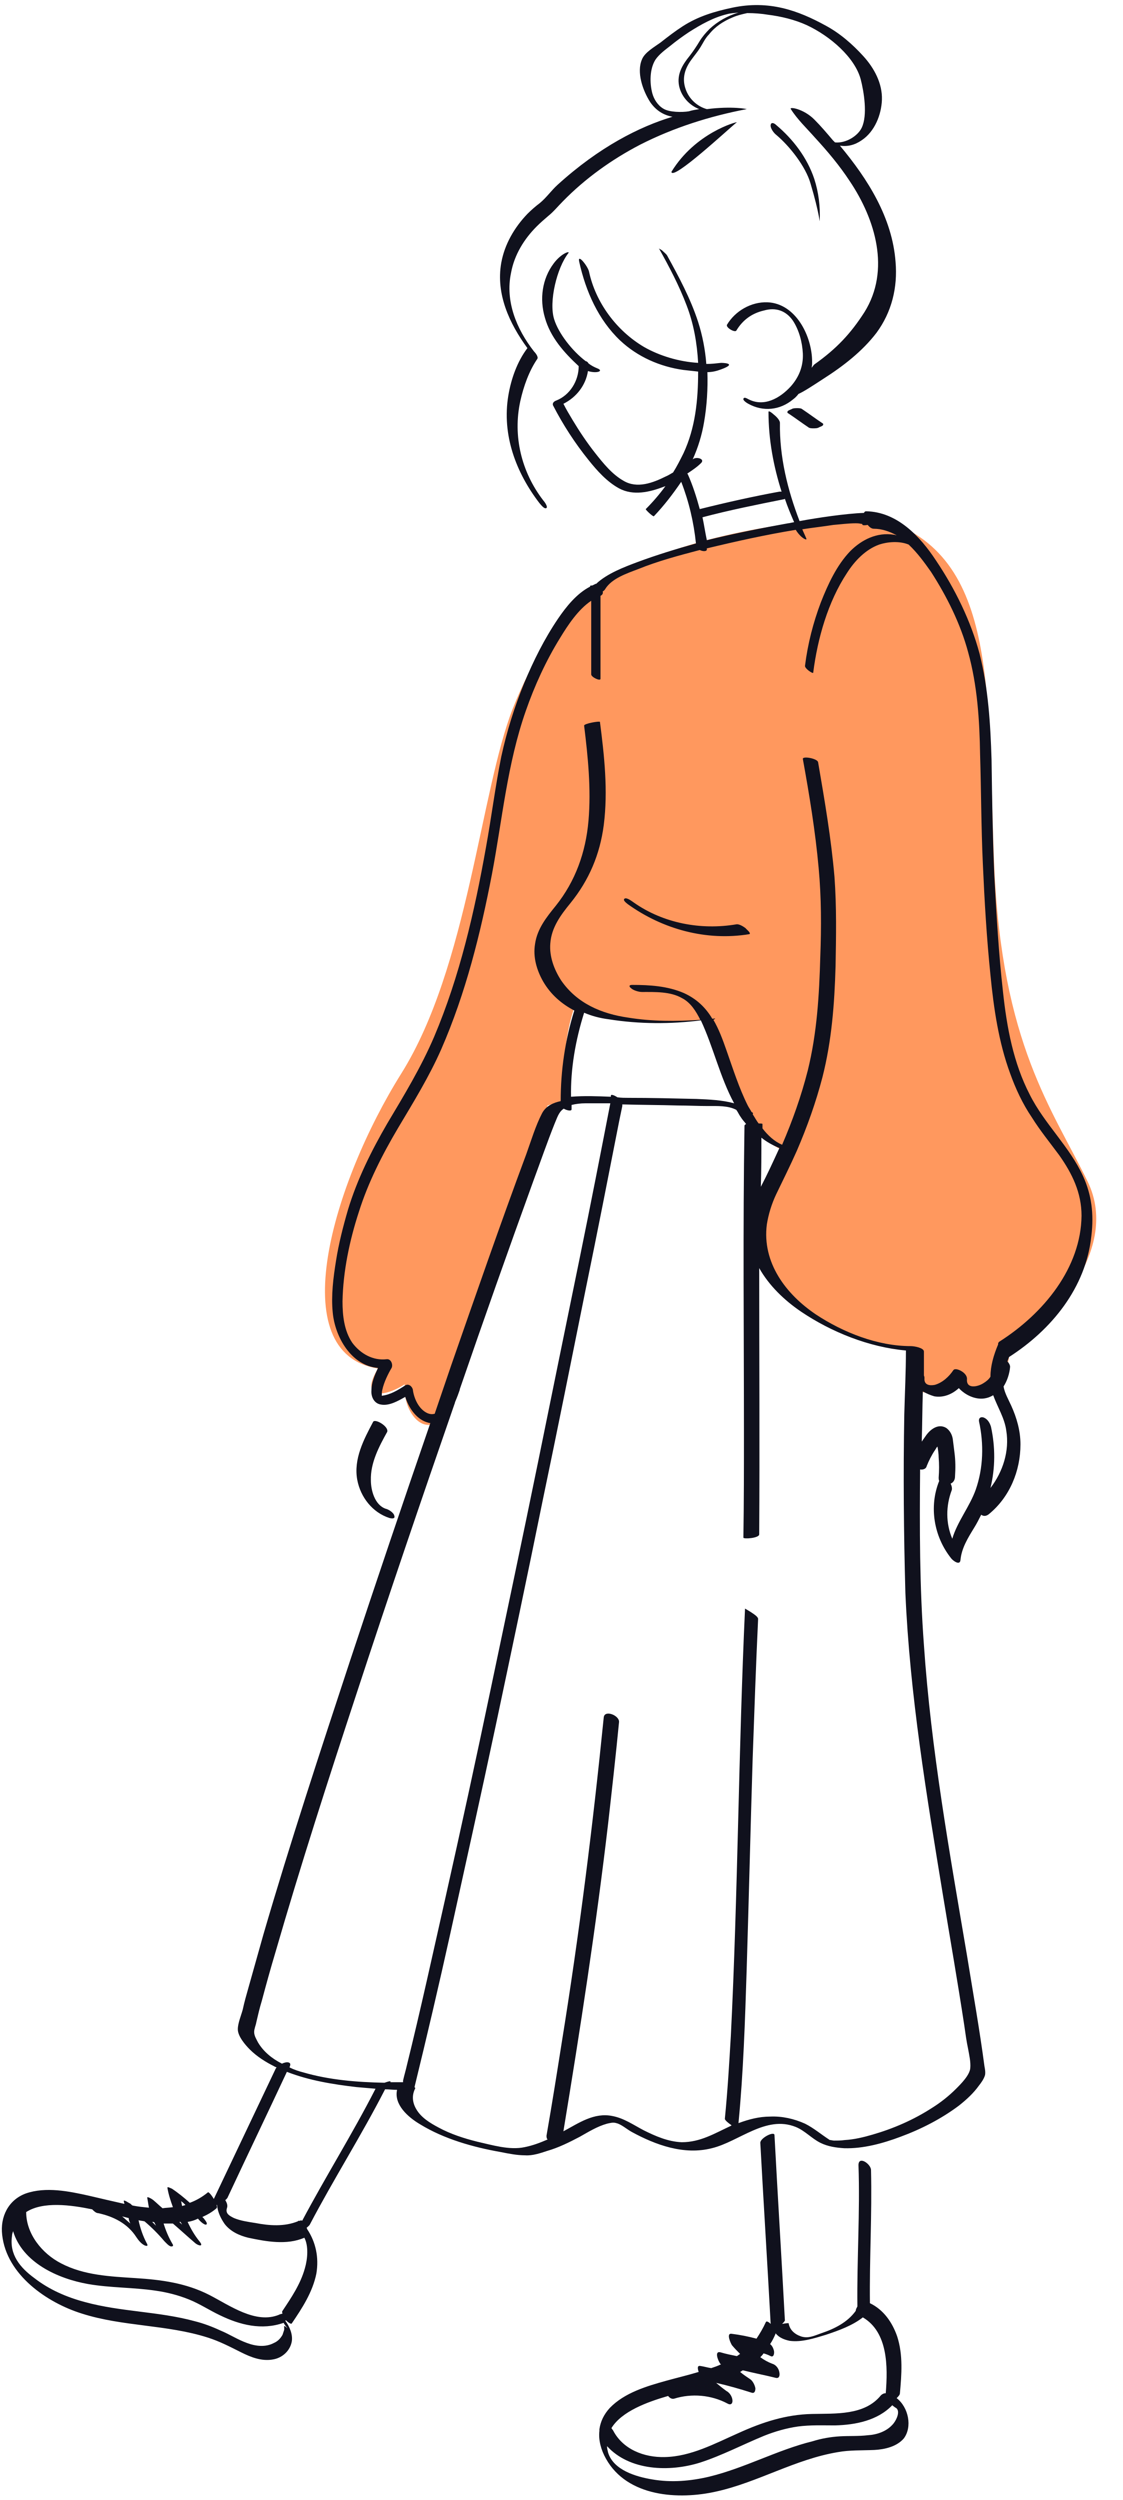 <?xml version="1.0" encoding="UTF-8" standalone="no"?><svg xmlns="http://www.w3.org/2000/svg" xmlns:xlink="http://www.w3.org/1999/xlink" fill="#000000" height="458.2" preserveAspectRatio="xMidYMid meet" version="1" viewBox="-0.5 -0.9 205.9 458.2" width="205.9" zoomAndPan="magnify"><g id="change1_1"><path d="M184.6,247.3c-1.3,8.9-6.2,8-9.8,4.6c-2.9,3.4-6.2,2.3-6.2,2.3s-1.2-3,0.1-7.5 c-39.5-5.7-30.1-28.9-26.3-37.1c-6.5-3-12.5-18.5-12.4-24c-6.2,1.7-19.1,0-24.7-1.4c-14.2-10.3-1.8-19.1,1.5-25.6 c3.5-7,1-25.8,1-25.8l1.1-11.3v-14.4c4.1-3,9.1-5.5,15.4-7.6c17.2-5.6,35.6-5.6,35.6-5.6c22.9,5.9,20.5,31.5,21.9,64 c1.4,32.5,10.6,44.4,17.1,57.7S190.3,242.9,184.6,247.3z M108.9,107.2c-7.2,5.3-11.6,12.3-15.4,21.8c-5.9,15.1-8.2,47.3-20.4,66.8 c-12.6,20.1-21.9,51.4-4.3,54.1c-3.4,5.6,1,5.4,4.9,2.9c-0.4,5.7,4.3,10.3,7.3,5.3s18.9-56.4,18.9-56.4l4.2-1.3 c0,0-2.6-6.3,0.6-16.4c0.2,0.1,0.4,0.1,0.6,0.2c-14.2-10.3-1.8-19.1,1.5-25.6c3.5-7,1-25.8,1-25.8l1.1-11.3V107.2z" fill="#ff985e"/></g><g id="change2_1"><path d="M198.1,214.7c-2.5-5.5-7.1-9.6-9.8-15c-3-5.8-4.2-12.3-4.9-18.8c-0.8-7.1-1.2-14.2-1.6-21.4 c-0.3-7.1-0.4-14.1-0.5-21.2c-0.2-6.5-0.6-13.1-2.2-19.4c-1.6-6-4.5-11.9-8-17.1c-2.9-4.4-7.1-8.9-12.8-9c-0.2,0-0.3,0.1-0.4,0.3 c-3.2,0.1-8.6,0.9-11.8,1.5c-2.2-5.7-3.7-11.8-3.6-18c0-0.5-0.7-1.2-1.1-1.5c-0.1-0.1-1-0.9-1-0.5c0,5,0.9,9.9,2.4,14.6 c-0.1,0-0.3,0-0.4,0c-4.9,0.9-9.8,2-14.6,3.2c-0.6-2.2-1.3-4.4-2.2-6.4l-0.1-0.1c0.9-0.6,1.8-1.2,2.5-1.9c0.9-0.8-0.9-1.3-1.5-0.7 l0,0c1-2.2,1.7-4.5,2.1-6.9c0.5-2.9,0.7-6.1,0.6-9.1c0.9,0,1.7-0.2,2.5-0.5c3.3-1.2,0-1.2,0-1.2c-0.9,0.1-1.7,0.2-2.7,0.2 c-0.2-2.6-0.7-5.2-1.5-7.7c-1.4-4.3-3.5-8.2-5.7-12.2c-0.2-0.3-0.6-0.6-0.9-0.9c-0.1-0.1-0.7-0.4-0.6-0.4c1.9,3.4,3.7,6.8,5.1,10.5 c1.3,3.4,1.9,6.9,2.1,10.5c-3.5-0.2-7.1-1.3-9.9-2.9c-5.1-3-8.9-8.2-10.1-13.8c-0.2-1-2.2-3.5-1.8-1.8c1.2,5.4,3.5,10.6,7.5,14.4 c3.2,3,7.3,4.8,11.6,5.4c0.9,0.1,1.8,0.2,2.7,0.3c0,5.2-0.5,10.3-2.7,15c-0.6,1.2-1.2,2.4-1.9,3.5c-0.4,0.2-0.8,0.5-1.3,0.7 c-2.4,1.2-5.3,2.3-7.8,0.8c-2.1-1.2-3.7-3.2-5.2-5.1s-2.9-4-4.1-6c-0.6-1-1.2-2-1.7-3c2.4-1.2,4.1-3.4,4.5-6c1.6,0.5,3,0,1.7-0.5 c-0.5-0.2-1.1-0.5-1.6-0.9c-0.1-0.2-0.3-0.4-0.5-0.4c-2.5-1.9-5-5.1-5.8-7.7c-1-3.2,0.5-9.4,2.6-12.1c0.4-0.5-1.3,0-2.7,1.9 c-2.1,2.8-2.6,6.5-1.6,9.9c1,3.6,3.5,6.4,6.2,8.9c0,2.7-1.6,5.3-4.1,6.3c-0.3,0.1-0.8,0.4-0.6,0.9c1.8,3.5,4,6.9,6.5,10 c1.6,2,3.4,4,5.6,5.2c2.6,1.4,5.6,0.7,8.2-0.3c0.1,0,0.2-0.1,0.3-0.1c-1.1,1.5-2.3,2.9-3.6,4.2c-0.1,0.1,1.4,1.5,1.5,1.3 c1.9-2,3.5-4.1,5-6.3c1.4,3.6,2.3,7.4,2.7,11.3c-3.6,1-7.2,2.1-10.7,3.4c-2.4,0.9-5.6,2.1-7.6,4h-0.1c-0.2,0.1-0.4,0.2-0.6,0.3 c-0.2,0-0.4,0-0.4,0.1c0,0,0,0,0,0.1c-2.5,1.3-4.4,3.7-5.9,5.9c-2.5,3.7-4.5,7.7-6.2,11.8c-1.8,4.4-3.2,8.9-4.2,13.5 c-1.1,5.5-1.8,11.1-2.8,16.6c-2.1,11.8-4.8,23.6-9.5,34.7c-2.4,5.6-5.5,10.7-8.6,15.9c-2.9,5-5.5,10.2-7.2,15.8 c-0.9,3.1-1.7,6.2-2.2,9.4c-0.5,3.1-0.9,6.3-0.6,9.4c0.4,4.5,3.4,9.8,8.3,10.2c-0.6,1.3-1.2,2.7-1.2,4.1c-0.1,1.2,0.5,2.4,1.7,2.6 c1.5,0.3,3.1-0.6,4.5-1.4c0.6,1.9,1.9,3.9,3.8,4.6c0.3,0.1,0.6,0.2,0.8,0.2c-5,14.5-9.9,29-14.7,43.5c-5.5,16.7-11,33.4-15.9,50.2 c-0.9,3.2-1.8,6.4-2.7,9.6c-0.4,1.4-0.8,2.8-1.1,4.2c-0.3,1.1-0.9,2.5-0.9,3.6c0,1.3,1.4,2.9,2.2,3.7c1.3,1.3,2.9,2.3,4.5,3.1 c0.1,0.1,0.3,0.1,0.4,0.2c0,0,0,0.1-0.1,0.1c-3.8,8-7.6,16-11.4,24l0,0c-0.4-0.7-1-1.4-1.1-1.2c-1.1,0.9-2.2,1.5-3.3,1.9 c-1-0.9-2.1-1.8-3.3-2.6c-0.1,0-0.9-0.5-0.8-0.1c0.2,1.2,0.6,2.4,1,3.5c-0.6,0.1-1.3,0.1-1.9,0.2c-0.6-0.5-1.1-1-1.7-1.5 c-0.1-0.1-1.2-0.8-1.1-0.4c0.1,0.6,0.2,1.2,0.3,1.8c-1-0.1-2-0.2-3-0.4c-0.2-0.1-0.3-0.3-0.5-0.4c-0.1,0-1.2-0.8-1.1-0.4 c0,0.2,0.1,0.3,0.1,0.5c-2.2-0.5-4.4-1-6.5-1.5c-3.6-0.8-7.9-1.7-11.6-0.4c-3.2,1.2-4.7,4.3-4.3,7.6c0.8,7.3,8.2,12.4,14.6,14.4 c7.5,2.4,15.6,2,23.1,4.4c2.2,0.7,4.1,1.7,6.1,2.7c1.8,0.9,3.8,1.7,5.9,1.3c1.7-0.3,3.1-1.6,3.4-3.3c0.2-1.3-0.4-2.7-1.2-3.8 c0,0,0.1,0,0.1-0.1c0.5,0.5,1,0.8,1.1,0.6c1.9-2.8,3.8-5.7,4.5-9.1c0.5-3-0.1-5.8-1.7-8.2c0-0.1,0-0.1-0.1-0.2 c0.2-0.2,0.5-0.4,0.6-0.6c4.4-8.4,9.5-16.4,13.8-24.8c0.7,0,1.5,0.1,2.2,0.1c-0.6,2.7,2,5,4.2,6.3c4.4,2.7,9.7,4.2,14.8,5.1 c1.5,0.3,3,0.6,4.5,0.6c1.3,0.1,2.8-0.4,4-0.8c2.1-0.6,4.1-1.6,6-2.6c1.6-0.9,3.2-1.9,5-2.4c0.5-0.1,1.1-0.3,1.7-0.1 c0.9,0.2,1.9,1.1,2.8,1.6c4.4,2.4,9.6,4.3,14.7,3c5-1.2,9.9-6.1,15.4-3.9c1.7,0.7,2.9,2.1,4.5,2.9c1.4,0.7,2.9,0.9,4.4,1 c3.5,0.1,7.1-0.9,10.3-2.1c3.8-1.4,7.5-3.3,10.7-5.7c1.4-1.1,2.7-2.3,3.7-3.7c0.4-0.5,0.9-1.2,1.1-1.9c0.1-0.5,0-1.1-0.1-1.6 c-0.9-6.8-2.1-13.5-3.2-20.3c-3.2-18.9-6.6-37.8-7.9-56.9c-0.8-10.7-0.8-21.5-0.7-32.2c0.5,0.1,1.1-0.1,1.2-0.6c0.4-1,0.9-2,1.5-2.9 c0.1-0.1,0.1-0.2,0.2-0.3l0.1-0.2c0.1-0.1,0.1-0.1,0.2-0.2c0,0,0,0,0,0.1c0.1,0.6,0.2,1.3,0.2,1.9c0.1,1.2,0.1,2.4,0,3.7 c0,0.2,0,0.4,0.1,0.6l0,0c-1.9,4.7-1,10.2,2.2,14.2c0.3,0.4,1.6,1.4,1.7,0.3c0.2-2.2,1.4-4.1,2.5-5.9c0.5-0.8,0.9-1.6,1.3-2.4 c0.4,0.3,0.9,0.3,1.4-0.1c3.8-3.1,5.8-7.9,5.8-12.8c0-2.5-0.7-4.9-1.7-7.1c-0.5-1.1-1.2-2.3-1.4-3.5c0.7-1.1,1.1-2.4,1.2-3.6 c0-0.3-0.2-0.7-0.5-1c0.1-0.3,0.2-0.5,0.3-0.8c7.8-5,14.1-12.7,15.1-22.2C200.1,221.5,199.6,218,198.1,214.7z M128.3,93.9 c4.9-1.3,9.9-2.3,14.9-3.3c0.1,0,0.1,0,0.2-0.1c0.5,1.5,1.1,2.9,1.7,4.3c-0.6,0.1-0.9,0.2-1.1,0.2c-5,0.9-10,1.9-14.9,3.1 C128.8,96.7,128.6,95.3,128.3,93.9z M32.7,402.5c0.3,0.2,0.5,0.4,0.8,0.7c-0.2,0.1-0.4,0.1-0.6,0.2 C32.8,403.1,32.8,402.8,32.7,402.5z M32.6,406.3c0.1,0.2,0.2,0.3,0.3,0.5c-0.2-0.2-0.4-0.3-0.5-0.5 C32.4,406.3,32.5,406.3,32.6,406.3z M27.8,406.4c0.1,0.2,0.2,0.4,0.3,0.6c-0.2-0.2-0.5-0.5-0.7-0.7 C27.5,406.3,27.7,406.3,27.8,406.4z M23.4,406.6c-0.5-0.4-1-0.9-1.5-1.3c0.4,0.1,0.8,0.2,1.2,0.3C23.1,405.9,23.2,406.2,23.4,406.6z M51.6,426.1c-0.1,0.3-0.2,0.6-0.3,0.9c-0.4,0.7-0.9,1.2-1.6,1.5c-1.5,0.8-3.3,0.6-4.9,0c-1.7-0.6-3.2-1.6-4.9-2.3 c-1.5-0.7-3.1-1.3-4.7-1.7c-6.6-1.8-13.5-1.7-20.1-3.5c-3.4-0.9-6.6-2.3-9.3-4.4c-2.6-1.9-4.6-4.3-4.1-7.7c0-0.3,0.1-0.6,0.2-0.9 c1.7,5.7,8.1,8.7,13.8,9.7c4.1,0.7,8.2,0.6,12.3,1.2c2.1,0.3,4.1,0.8,6.1,1.6c2,0.8,3.8,2,5.7,2.9c3.7,1.8,7.7,2.8,11.7,1.4 c0.2,0.4,0.5,0.7,0.7,1C51.3,425,51.7,425.5,51.6,426.1z M55.4,414.8c-0.8,2.9-2.5,5.4-4.1,7.8c-0.1,0.1-0.1,0.3,0,0.5 c-0.2,0.1-0.5,0.1-0.6,0.2c-4.3,1.8-9.1-1.7-12.8-3.6c-4.3-2.2-8.8-2.8-13.6-3.1c-4.6-0.3-9.4-0.5-13.6-2.7 c-3.5-1.8-6.4-5.4-6.4-9.4c3.1-2,8.2-1.3,12.1-0.5c0.3,0.3,0.7,0.7,1.1,0.7c2.8,0.6,5.4,1.9,7,4.4c0.4,0.6,0.9,1.2,1.5,1.5 c0.5,0.2,0.7,0.1,0.4-0.4c-0.7-1.3-1.2-2.8-1.5-4.2c0.4,0.1,0.7,0.1,1.1,0.2c1.3,1.1,2.5,2.3,3.6,3.6c0.3,0.3,0.9,1,1.3,1 s0.4-0.2,0.2-0.5c-0.7-1.2-1.2-2.4-1.6-3.7c0.6,0,1.1,0,1.7,0c1.4,1.2,2.7,2.4,4.1,3.6c0.6,0.5,1.6,0.7,0.8-0.3 c-0.9-1.1-1.6-2.3-2.2-3.6c0.7-0.1,1.3-0.3,1.9-0.6c0.2,0.3,1.1,1.2,1.5,1.1c0.4-0.2-0.3-0.9-0.4-1.1c-0.1-0.1-0.2-0.2-0.3-0.3 c0.9-0.4,1.8-0.9,2.6-1.6c0.1-0.1,0.1-0.3,0-0.6h0.1c0.1,1.3,0.7,2.5,1.4,3.5c1.1,1.4,2.7,2.1,4.3,2.5c3.3,0.7,7.1,1.4,10.3,0 C56.1,410.7,55.9,413.1,55.4,414.8z M68.3,382c-4.2,8.2-9.1,16-13.4,24.1c-0.1-0.1-0.3-0.1-0.4,0l0,0c-0.1,0-0.2,0-0.3,0l-0.1,0.1 c-2.5,1-5.2,0.8-7.8,0.3c-1.3-0.2-2.7-0.4-3.9-0.9c-0.8-0.4-1.6-0.8-1.3-1.8c0.2-0.5,0-1-0.3-1.5c0.2-0.1,0.3-0.3,0.4-0.4 c3.6-7.7,7.3-15.4,10.9-23.1c4.1,1.6,8.5,2.3,12.8,2.8c1.2,0.1,2.3,0.2,3.5,0.3C68.4,381.9,68.3,381.9,68.3,382z M70,380.8 c-5-0.1-10.1-0.5-14.9-1.9c-0.8-0.2-1.7-0.5-2.5-0.9v-0.1c0.5-1-0.6-1-1.4-0.6c-1.8-0.9-3.4-2.2-4.4-3.9c-0.3-0.6-0.7-1.2-0.7-1.9 c0-0.6,0.3-1.2,0.4-1.8c0.3-1.3,0.6-2.6,1-3.9c0.8-3,1.6-5.9,2.5-8.9c4.6-15.9,9.7-31.7,14.9-47.5c5.8-17.7,11.8-35.3,17.9-52.9 c0.1-0.2,0.1-0.4,0.2-0.6c0.3-0.7,0.6-1.5,0.8-2.1v-0.1c4.4-12.8,8.9-25.5,13.5-38.2c1.3-3.5,2.5-7,3.9-10.5c0.4-0.9,0.7-2,1.5-2.6 c0.1-0.1,0.1-0.1,0.2-0.1c0.5,0.3,1.4,0.5,1.4,0.1c0-0.3,0-0.5,0-0.8c0.8-0.2,1.7-0.3,2.5-0.3c1.5,0,3,0,4.6,0 c-1.8,9.3-3.6,18.5-5.5,27.8c-2.6,12.7-5.2,25.4-7.8,38.2c-2.8,13.7-5.7,27.4-8.6,41.2c-2.7,12.9-5.5,25.8-8.4,38.7 c-2.3,10.2-4.5,20.3-7,30.4c-0.2,0.9-0.5,1.9-0.7,2.8c0,0.1,0,0.2,0,0.3c-0.8,0-1.5,0-2.3,0v-0.1C71.1,380.4,70.3,380.7,70,380.8z M106.6,184.7c1.4,0.6,2.9,1,4.5,1.2c5.6,0.9,11.4,0.9,16.9,0.2c2.3,4.9,3.5,10.4,6.1,15.2c-2.2-0.6-4.5-0.7-6.9-0.8 c-4.2-0.1-8.3-0.2-12.5-0.2c-0.6,0-1.3,0-2-0.1c-0.6-0.4-1.2-0.6-1.2-0.3c0,0.1,0,0.1,0,0.2c-2.4-0.1-4.9-0.2-7.3,0 C104.1,195,105,189.8,106.6,184.7z M139.1,207.6c1,0.8,2.1,1.4,3.3,1.9c-1.1,2.4-2.2,4.8-3.4,7.1 C139.1,213.6,139.1,210.6,139.1,207.6z M172.4,346.5c1.3,7.9,2.7,15.9,3.9,23.8c0.2,1.4,0.4,2.9,0.7,4.3c0.2,1.1,0.5,2.4,0.4,3.5 c-0.1,1.3-1.7,2.9-2.6,3.8c-1.3,1.3-2.8,2.5-4.4,3.5c-3.4,2.2-7.1,3.8-10.9,4.9c-1.7,0.5-3.4,0.9-5.1,1c-0.7,0.1-1.3,0.1-2,0.1 c-0.2,0-0.5-0.1-0.7-0.1c0,0-0.1,0-0.2-0.1c-1.4-0.9-2.8-2.1-4.4-2.9c-2-0.9-4.2-1.4-6.4-1.3c-2,0-3.9,0.5-5.8,1.2 c0.9-9.3,1.2-18.7,1.5-28.1c0.4-12.9,0.7-25.8,1.1-38.7c0.3-8.5,0.6-17.1,1-25.6c0-0.4-0.8-0.9-1.1-1.1c-0.1-0.1-1.3-0.8-1.3-0.8 c-1.2,26.1-1.3,52.2-2.6,78.3c-0.3,5.1-0.6,10.2-1.1,15.2c0,0.3,0.8,0.9,1.1,1.1c0,0,0.1,0.1,0.2,0.1c-0.1,0-0.1,0-0.2,0.1 c-3,1.4-5.6,3-9,3c-2.5-0.1-4.8-1.1-7-2.2c-1.9-1-3.6-2.2-5.7-2.6c-3.4-0.7-6.2,1.3-9,2.8c3.1-18.8,6-37.6,8.2-56.4 c0.7-6.2,1.4-12.4,2-18.6c0.1-1.2-2.6-2.3-2.8-0.9c-2,19.9-4.5,39.8-7.7,59.6c-0.9,5.7-1.8,11.4-2.8,17.1c0,0.2,0,0.5,0.2,0.7 c-1.4,0.6-2.7,1.1-4.2,1.4c-2.8,0.6-6-0.4-8.7-1c-2.4-0.6-4.9-1.4-7.1-2.6c-1.5-0.8-3.2-1.8-4.1-3.4c-0.7-1.2-0.8-2.5-0.2-3.7 c0.1-0.1,0-0.2-0.1-0.3c2.3-9.4,4.5-18.8,6.6-28.3c2.8-12.7,5.6-25.3,8.3-38c2.9-13.7,5.8-27.4,8.6-41.2c2.7-12.9,5.3-25.9,7.9-38.8 c2.1-10.2,4.1-20.4,6.1-30.6c0.2-1,0.4-1.9,0.6-2.9c0-0.1,0-0.2,0-0.3c3.4,0.1,6.8,0.1,10.2,0.2c1.8,0,3.7,0.1,5.5,0.1 c1.7,0,3.7-0.1,5.2,0.7c0.3,0.4,0.5,0.9,0.8,1.3c0.3,0.5,0.7,0.9,1,1.3c-0.2,0.1-0.3,0.2-0.3,0.3c-0.3,18.7-0.1,37.3-0.1,56 c0,6.5,0,13-0.1,19.5c0,0.3,2.9,0.1,2.9-0.6c0.1-16.3,0-32.5,0-48.8c1.8,3.2,4.6,5.9,7.7,8c5.5,3.7,12.4,6.5,19.2,7.1 c0,3.9-0.2,7.8-0.3,11.7c-0.2,10.9-0.1,21.8,0.2,32.7C166.3,309.7,169.4,328.2,172.4,346.5z M181.1,271.8c0.9-3.7,0.9-7.5,0.1-11.2 c-0.2-0.7-0.6-1.4-1.3-1.7c-0.5-0.2-1,0-0.9,0.7c0.9,4.1,0.8,8.5-0.6,12.5c-1.1,3.1-3.4,5.9-4.3,9c-1.2-2.8-1.2-6-0.1-8.9 c0.1-0.3,0-0.8-0.2-1.2c0.5-0.2,0.8-0.7,0.8-1.3c0.1-1.5,0.1-2.9-0.1-4.4c-0.1-0.8-0.2-1.6-0.3-2.4s-0.5-1.6-1.2-2.1 c-1.5-0.9-3,0.3-3.8,1.5c-0.2,0.3-0.5,0.7-0.7,1c0.1-3.1,0.1-6.1,0.2-9.2c0.7,0.4,1.4,0.7,2.1,0.9c1.7,0.3,3.3-0.4,4.5-1.5 c1.2,1.3,3,2.1,4.6,1.9c0.7-0.1,1.2-0.3,1.7-0.6c0.8,2.2,2.1,4.2,2.4,6.5C184.6,265,183.4,268.8,181.1,271.8z M182.7,245 c-0.1,0.1-0.2,0.2-0.2,0.4c0,0,0,0,0,0.1c-0.8,1.9-1.4,3.9-1.4,5.9c-0.3,0.5-0.8,0.9-1.3,1.2c-1.1,0.7-3.2,1.1-3-0.8 c0-0.6-0.5-1.1-1-1.4c-0.3-0.2-1.2-0.6-1.5-0.2c-0.8,1.2-2,2.3-3.4,2.7c-1,0.2-2,0-1.9-1.2c0-0.2,0-0.3-0.1-0.5c0-0.6,0-1.1,0-1.7 c0-0.9,0-1.8,0-2.7c0-0.7-1.8-1-2.4-1c-6.1,0-12.4-2.5-17.4-5.8c-5.5-3.7-9.9-9.5-9-16.5c0.3-1.9,0.9-3.8,1.7-5.5 c1.3-2.7,2.6-5.3,3.8-8c1.9-4.4,3.5-8.9,4.7-13.5c1.7-6.7,2.2-13.4,2.4-20.3c0.1-5.5,0.2-10.9-0.2-16.4c-0.6-7-1.8-14-3-21 c-0.1-0.7-2.9-1.2-2.8-0.6c1.2,6.6,2.3,13.3,2.9,20c0.5,5.4,0.5,10.8,0.3,16.2c-0.2,7.1-0.6,14-2.3,20.9c-1.2,4.7-2.8,9.2-4.7,13.6 c-1.4-0.6-2.6-1.7-3.6-3c0-0.3,0-0.5,0-0.8c0-0.1-0.3-0.1-0.7-0.1c-0.4-0.5-0.7-1.1-1.1-1.7c0.1-0.1,0.1-0.3-0.2-0.4l0,0 c-0.2-0.4-0.5-0.8-0.7-1.2c-1.6-3.2-2.7-6.7-3.9-10.1c-0.7-2-1.4-3.9-2.4-5.6c0.4-0.2,0.5-0.3-0.1-0.2h-0.1c-1.2-2-2.8-3.6-5.2-4.7 c-3-1.3-6.3-1.5-9.5-1.5c-0.6,0-0.6,0.3-0.2,0.6c0.4,0.4,1.4,0.7,2,0.7c2.4,0,5.2-0.1,7.3,1.1c1.6,0.8,2.6,2.4,3.4,4 c-4.4,0.3-8.9,0.3-13.2-0.4c-4.9-0.7-9.4-2.6-12.3-6.8c-1.3-2-2.2-4.4-2-6.8c0.2-2.9,1.9-5.2,3.7-7.4c3.4-4.2,5.4-8.9,6.1-14.3 c0.8-6.3,0.1-12.7-0.7-18.9c0-0.2-3,0.3-2.9,0.7c0.7,5.7,1.3,11.6,0.8,17.4c-0.5,5.8-2.4,11.1-6,15.6c-1.7,2.1-3.4,4.2-3.8,7 c-0.4,2.4,0.3,4.8,1.5,6.9c1.4,2.4,3.4,4.1,5.7,5.3c-1.7,5.4-2.5,11-2.5,16.6c-1.4,0.3-2.7,0.9-3.4,2.2c-1.2,2.3-2,5-2.9,7.5 c-4.8,12.9-9.3,25.9-13.8,38.8c-1,2.9-2,5.9-3,8.8c-0.4,0.1-0.8,0.1-1.3-0.1c-1.6-0.7-2.5-2.7-2.7-4.3c-0.1-0.6-0.8-1.2-1.4-0.8 c-1.4,0.9-2.7,1.7-4.3,1.9l0,0c0-0.3,0-0.7,0.1-1.1c0.3-1.4,1.1-3,1.7-4c0.3-0.6-0.1-1.7-0.9-1.6c-2.5,0.3-4.8-1-6.3-3 c-1.5-2.2-1.8-5-1.8-7.6c0.1-5.5,1.3-11.2,3-16.4c1.7-5.4,4.3-10.5,7.2-15.4c2.8-4.7,5.7-9.4,7.9-14.4c4.5-10.3,7.2-21.2,9.3-32.1 c1.9-10,2.8-20.2,6.2-29.9c1.6-4.6,3.7-9.2,6.3-13.4c1.4-2.3,3.3-5.2,5.7-6.8c0,4.5,0,9,0,13.5c0,0.5,1.7,1.3,1.7,0.8 c0-5.1,0-10.2,0-15.2c0.4-0.2,0.5-0.5,0.4-0.8c0.2-0.1,0.4-0.3,0.5-0.5c1.2-1.9,3.9-2.8,6-3.6c3.7-1.5,7.5-2.5,11.3-3.5 c0.6,0.3,1.4,0.3,1.3-0.2v-0.1c5.4-1.3,10.8-2.5,16.3-3.4c0.3,0.5,0.7,1,1.2,1.4c0.1,0.1,1,0.7,0.7,0.1c-0.2-0.5-0.5-1.1-0.7-1.6 c1.9-0.3,3.8-0.5,5.7-0.8c1.3-0.1,2.7-0.3,4.1-0.3c0.3,0,0.5,0,1,0.1c0.1,0,0.2,0,0.2,0.1c0,0.2,0.4,0.2,1,0.1 c0.3,0.4,0.7,0.7,1.1,0.7c1.5,0,2.9,0.5,4.2,1.2c-0.2,0-0.3-0.1-0.5-0.1c-3.1-0.5-5.9,0.9-8,3c-2.5,2.6-4.1,6.1-5.4,9.4 c-1.4,3.7-2.4,7.6-2.9,11.6c-0.1,0.5,1.4,1.5,1.5,1.3c0.8-6.3,2.7-13,6.2-18.3c1.4-2.2,3.4-4.3,5.9-5.2c1.5-0.5,3.7-0.7,5.4,0 c1.6,1.5,2.9,3.3,4.1,5c2.9,4.5,5.4,9.5,6.8,14.7c1.7,6.1,2.1,12.5,2.2,18.8c0.2,6.6,0.2,13.3,0.5,19.9c0.3,6.8,0.7,13.7,1.4,20.5 c0.6,6.1,1.5,12.3,3.6,18c1,2.8,2.3,5.6,4,8.1c1.5,2.4,3.3,4.6,5,6.9c2.4,3.4,4.1,6.9,4.1,11.1C197.7,231.4,190.9,239.8,182.7,245z M163.9,438.6c0.3-0.3,0.6-0.6,0.6-0.9c0.3-3.4,0.6-7-0.5-10.4c-0.9-2.6-2.5-4.9-5-6.1c-0.1-8.1,0.4-16.3,0.2-24.4 c0-1.1-2.3-2.7-2.3-0.9c0.3,8.6-0.3,17.3-0.2,25.9l0,0c-0.1,0.2-0.3,0.5-0.3,0.8c-1.5,2.1-3.9,3.3-6.3,4.1c-1.4,0.5-2.4,1-3.7,0.6 c-1.2-0.4-2.1-1.2-2.3-2.4c0-0.1-0.6,0-1.2,0.1c0.3-0.3,0.6-0.6,0.5-0.8c-0.6-11.3-1.3-22.5-1.9-33.8c0-0.8-2.6,0.5-2.6,1.4 c0.6,11.1,1.3,22.1,1.9,33.2c-0.4-0.4-0.8-0.6-0.9-0.3c-0.5,1.1-1.1,2.1-1.7,3c-1.5-0.4-3-0.7-4.6-0.9c-1-0.1-0.1,1.8,0.1,2.1 c0.5,0.6,1,1.1,1.5,1.6c-0.2,0.1-0.4,0.3-0.6,0.4c-1-0.2-2-0.4-3-0.7c-1.2-0.3-0.4,1.6-0.1,2c0,0.1,0.1,0.1,0.2,0.2 c-0.6,0.3-1.2,0.5-1.8,0.7c-0.7-0.1-1.3-0.3-2-0.4c-0.6-0.1-0.5,0.5-0.3,1.1c-2,0.6-4.1,1.1-5.9,1.6c-3.6,1-7.7,2.2-10.4,5 c-1.1,1.2-1.7,2.5-1.9,3.9c0,0.1,0,0.2,0,0.3c-0.2,1.7,0.3,3.5,1.2,5.1c3.9,7,13.3,7.6,20.3,6c7.6-1.7,14.4-5.9,22.2-7.2 c2.2-0.4,4.4-0.3,6.7-0.4c1.9-0.1,4.1-0.6,5.4-2.1C166.8,443.9,166.1,440.3,163.9,438.6z M122,438.2c0.3,0.4,0.7,0.6,1.1,0.5 c3.2-1,6.8-0.7,9.8,0.9c0.5,0.3,0.9,0.1,0.9-0.5c0-0.7-0.5-1.5-1.1-1.8c-0.7-0.5-1.3-1-1.9-1.5c2.2,0.5,4.3,1.1,6.5,1.8 c0.6,0.2,0.7-0.4,0.7-0.8c-0.1-0.6-0.5-1.4-1-1.7c-0.6-0.4-1.2-0.8-1.8-1.3c0.2-0.1,0.3-0.2,0.5-0.3c2,0.5,4.1,0.9,6.1,1.4 c0.6,0.1,0.7-0.5,0.6-1c-0.1-0.7-0.6-1.4-1.3-1.6c-0.8-0.3-1.5-0.7-2.2-1.2c0.2-0.2,0.4-0.4,0.6-0.7c0.4,0.1,0.9,0.3,1.3,0.5 c0.6,0.3,0.7-0.6,0.6-1c-0.1-0.4-0.3-0.9-0.7-1.2c0.4-0.6,0.7-1.2,1-1.9c0,0,0,0,0-0.1c0.6,0.8,1.6,1.2,2.6,1.4 c2.2,0.3,4.6-0.5,6.6-1.1c2.4-0.8,4.9-1.7,6.8-3.2c4.6,2.7,4.6,9,4.2,13.9c-0.4,0-0.7,0.2-0.9,0.4c-3,3.7-8.3,3.3-12.6,3.4 c-4.8,0.1-9.1,1.5-13.5,3.5c-4.3,1.9-8.7,4.3-13.5,4.4c-3.8,0.1-7.7-1.4-9.5-4.9c-0.1-0.1-0.2-0.3-0.3-0.4 C113.5,441,118.2,439.3,122,438.2z M163.1,443.5c-1.1,1.2-2.8,1.8-4.5,1.9c-1.7,0.2-3.4,0.1-5.1,0.2c-1.7,0.1-3.4,0.4-5,0.9 c-6.5,1.6-12.4,4.9-19,6.5c-3.4,0.8-6.9,1.1-10.4,0.5c-3-0.5-7.1-1.7-8.1-4.9c-0.1-0.4-0.2-0.8-0.2-1.2c4.1,4.5,11.4,4.8,17.1,3 c4-1.3,7.8-3.3,11.7-4.9c2-0.8,4.1-1.4,6.2-1.7c2.3-0.3,4.5-0.2,6.8-0.2c3.8-0.1,7.8-0.9,10.5-3.7c0.2,0.2,0.4,0.3,0.5,0.4 C164.8,440.8,163.8,442.8,163.1,443.5z M122.6,30.6c0.2,1.7,10.5-7.9,12-9.1C134.6,21.4,127,23.4,122.6,30.6z M150.2,76.6 c-1.2-0.8-2.4-1.7-3.6-2.5c-0.2-0.2-0.7-0.2-0.9-0.2c-0.4,0-0.8,0-1.1,0.2c-0.2,0.1-0.6,0.2-0.7,0.4c-0.1,0.2,0,0.3,0.2,0.4 c1.2,0.8,2.4,1.7,3.6,2.5c0.2,0.2,0.7,0.2,0.9,0.2c0.4,0,0.8,0,1.1-0.2c0.2-0.1,0.6-0.2,0.7-0.4C150.5,76.8,150.4,76.7,150.2,76.6z M148.1,32.7c1.7,5.7,1.7,7.5,1.7,6.8c0.1-2.6-0.2-5.1-1-7.6c-1.3-3.9-3.9-7.3-7-9.9c-0.3-0.3-0.9-0.6-1,0s0.6,1.5,1,1.8 C144.3,25.9,147.2,29.6,148.1,32.7z M136.2,169.2c-0.4-0.3-1.2-0.8-1.7-0.7c-6.5,1.1-13.4-0.2-18.8-4c-0.3-0.2-1.3-1-1.7-0.7 c-0.4,0.3,0.5,0.9,0.6,1c6.4,4.6,14.4,6.8,22.3,5.5C137.3,170.1,136.2,169.3,136.2,169.2z M67.9,259.7c-1.7,3.2-3.6,6.8-2.9,10.6 c0.6,3.2,2.8,6,5.9,7c0.4,0.1,1.1,0.2,0.9-0.4c-0.1-0.6-1.1-1.2-1.6-1.3c-2-0.7-2.7-3.4-2.7-5.2c-0.1-3.2,1.5-6.2,3-8.9 C70.8,260.5,68.2,259,67.9,259.7z M92.7,71.6c-1.2,7.2,1.4,14.1,5.7,19.7c0.2,0.2,0.9,1.2,1.3,0.9c0.3-0.3-0.5-1.3-0.6-1.4 c-4-5.2-5.6-11.8-4.2-18.2c0.6-2.7,1.6-5.5,3.1-7.7c0.3-0.4-0.4-1.2-0.6-1.4c-3.2-4.1-5.3-9.2-4.2-14.4c0.6-3.3,2.4-6.2,4.7-8.5 c0.7-0.7,1.4-1.3,2.1-1.9c1-0.8,1.8-1.8,2.7-2.7c4.1-4.2,9-7.7,14.2-10.4c6.1-3.1,12.7-5.2,19.5-6.5c0.2,0-2.6-0.6-7.3,0 c-1.8-0.5-3.3-1.9-3.9-3.7c-0.7-2-0.1-3.8,1.1-5.4c0.5-0.7,1.1-1.4,1.6-2.2c0.5-0.8,0.9-1.7,1.6-2.4c1.1-1.4,2.6-2.4,4.3-3.1 c0.9-0.4,1.8-0.6,2.7-0.8c1.3,0,2.6,0.1,3.8,0.3c2.4,0.3,4.9,0.9,7.1,1.9c4.3,2,8.8,5.9,9.9,9.9c0.6,2.3,1.3,6.6,0.2,8.9 c-0.7,1.5-2.9,2.9-4.9,2.7c-0.1-0.1-0.3-0.3-0.4-0.4c-1.1-1.3-2.2-2.6-3.4-3.8c-2-2-4.7-2.4-4.3-1.9c1.2,1.9,2.9,3.5,4.4,5.2 c2.3,2.5,4.5,5.1,6.4,8c4.7,7,7.5,16.3,2.7,24c-2.5,3.9-5.1,6.7-9.2,9.6c-0.2,0.2-0.3,0.4-0.5,0.6c0.1-0.4,0.1-0.7,0.1-1.1 c0-4.7-3-10.7-8.2-10.9c-3-0.1-5.9,1.6-7.4,4.1c-0.3,0.5,1.4,1.5,1.7,1.1c1.2-2,2.9-3.2,5.1-3.7c2.1-0.6,4,0,5.3,1.9 c1.1,1.7,1.7,3.9,1.8,6c0.1,2.3-0.7,4.3-2.2,6c-2,2.2-5,3.9-7.9,2.3c-0.2-0.1-0.7-0.4-0.8,0c-0.1,0.3,0.7,0.8,0.9,0.9 c2.7,1.5,5.8,1.2,8.2-0.8c0.4-0.3,0.7-0.6,1-1c1.1-0.5,2.6-1.5,4.6-2.8c3.6-2.3,7.1-5,9.7-8.4c2.8-3.8,3.9-8.3,3.5-13 c-0.6-8.1-5.1-15.2-10.2-21.3c1.4,0.2,2.7-0.1,4-1c2.4-1.6,3.6-4.7,3.7-7.4c0.1-3-1.4-5.8-3.4-8s-4.3-4.2-6.9-5.6 c-5.1-2.8-10.4-4.7-17.1-3.3c-3.3,0.7-6.3,1.6-9.1,3.4c-1.4,0.9-2.7,1.9-4.1,3c-1.1,0.8-2.9,1.8-3.4,3.1c-1,2.3,0.1,5.6,1.5,7.8 c1.1,1.6,2.5,2.4,4.1,2.7c-6,1.8-13.4,5.5-21.1,12.5c-1.1,1-2,2.3-3.2,3.3c-0.8,0.6-1.6,1.3-2.3,2c-2.4,2.5-4.2,5.6-4.8,9 c-1,5.7,1.5,11.1,4.8,15.6C94.3,65.4,93.2,68.6,92.7,71.6z M121.1,19c-1-0.6-1.7-1.7-2-2.8c-0.5-1.9-0.5-4.5,0.6-6.2 c0.7-1,1.8-1.8,2.7-2.5c1.1-0.9,2.2-1.7,3.4-2.5c2.2-1.4,4.5-2.7,7-3.3c0.7-0.2,1.4-0.2,2.1-0.3c-2,0.6-3.8,1.6-5.3,3 c-0.7,0.7-1.3,1.4-1.8,2.2c-0.6,1-1.2,1.9-1.9,2.8c-1.3,1.6-2.3,3.3-1.9,5.4c0.4,2,1.9,3.6,3.7,4.3c-0.6,0.1-1.3,0.2-1.9,0.4l0,0 C124.6,19.7,122.2,19.7,121.1,19z" fill="#10111d"/></g></svg>